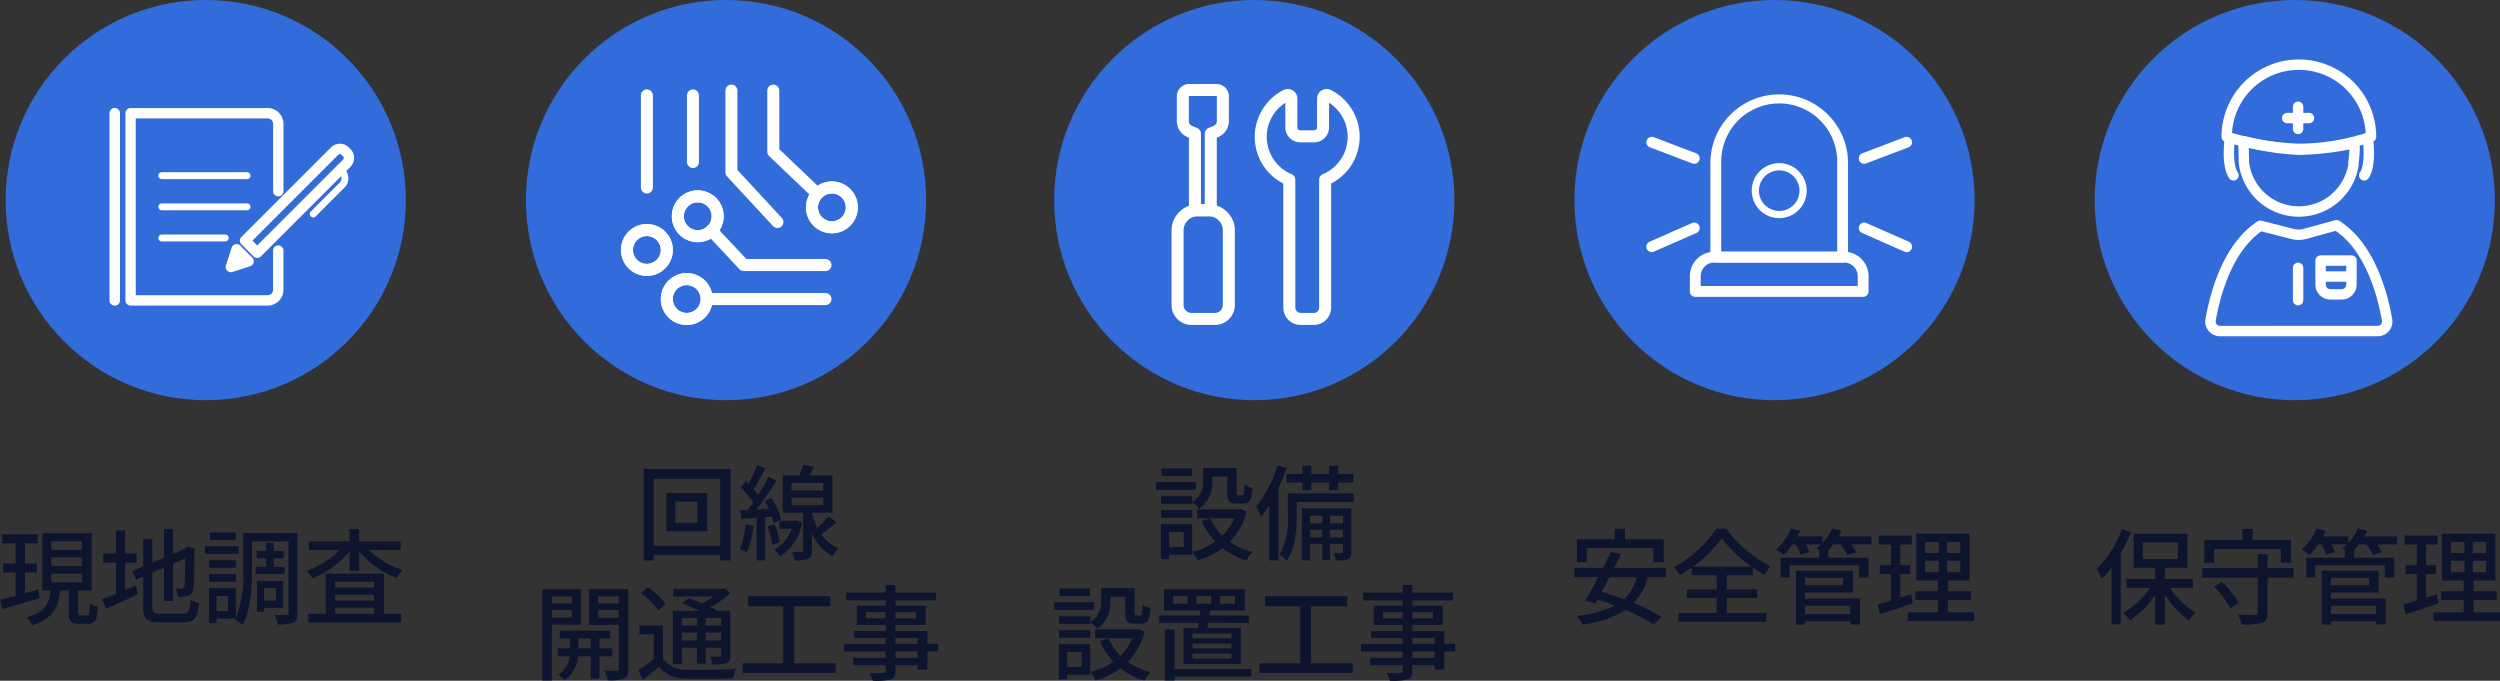 <svg xmlns="http://www.w3.org/2000/svg" width="312.349" height="85.053" viewBox="0 0 312.349 85.053">
  <rect x="0" y="0" width="312.349" height="85.053" fill="#333333" stroke="none"/>
  <g id="icon03_work" transform="translate(-1200.793 -1729)">
    <g id="icon03_3" transform="translate(-49.5 -240)">
      <circle id="楕円形_3" data-name="楕円形 3" cx="25" cy="25" r="25" transform="translate(1382 1969)" fill="#326cdb"/>
      <g id="グループ_42" data-name="グループ 42" transform="translate(1346.575 2099.021)">
        <g id="グループ_70" data-name="グループ 70" transform="translate(50.845 -118.774)">
          <g id="グループ_71" data-name="グループ 71" transform="translate(0 0)">
            <path id="パス_182" data-name="パス 182" d="M10.424,154.624H7.788a1.755,1.755,0,0,1-1.882-1.592v-9.659a2.566,2.566,0,0,1,2.751-2.326h.9a2.566,2.566,0,0,1,2.751,2.326v9.659A1.755,1.755,0,0,1,10.424,154.624Z" transform="translate(-5.906 -126.026)" fill="none" stroke="#fff" stroke-linecap="round" stroke-linejoin="round" stroke-width="1.5"/>
            <path id="パス_183" data-name="パス 183" d="M15.916,5.906h-3.19a.821.821,0,0,0-.905.693v3.27a1.441,1.441,0,0,0,.994,1.27l.515.211v9.577h1.981V11.35l.515-.211a1.441,1.441,0,0,0,.994-1.27V6.6A.821.821,0,0,0,15.916,5.906Z" transform="translate(-11.164 -5.906)" fill="none" stroke="#fff" stroke-linecap="round" stroke-linejoin="round" stroke-width="1.5"/>
            <path id="パス_184" data-name="パス 184" d="M110.971,16.745a5.805,5.805,0,0,0-3.176-5.177.446.446,0,0,0-.648.4v3.6a1.113,1.113,0,0,1-1.113,1.113H104.3a1.113,1.113,0,0,1-1.113-1.113v-3.6a.446.446,0,0,0-.648-.4,5.807,5.807,0,0,0,.391,10.534V38.079a1.414,1.414,0,0,0,1.414,1.414h1.649a1.414,1.414,0,0,0,1.414-1.414V22.1A5.807,5.807,0,0,0,110.971,16.745Z" transform="translate(-88.973 -10.895)" fill="none" stroke="#fff" stroke-linecap="round" stroke-linejoin="round" stroke-width="1.5"/>
          </g>
        </g>
      </g>
      <path id="パス_485" data-name="パス 485" d="M-7.839-6.994h-3.9v.936h3.9v-.169a4.544,4.544,0,0,1,.871.767,3.93,3.93,0,0,0,1.638-3.5v-.481h1.872v1.989c0,1.066.273,1.365,1.17,1.365h.832c.754,0,1.053-.4,1.131-1.95a2.716,2.716,0,0,1-.988-.442c-.026,1.2-.078,1.365-.273,1.365h-.507c-.182,0-.208-.052-.208-.351v-3.055H-6.474V-8.97A2.971,2.971,0,0,1-7.839-6.253Zm-3.9,2.678h3.9v-.949h-3.9Zm3.861-6.162h-3.809v.949h3.809Zm.494,1.716H-12.35V-7.8h4.966ZM-8.9-2.535V-.663h-1.82V-2.535Zm1.053-.975h-3.913V.858h1.04V.312h2.873ZM-1.82-5.395l-.221.039H-7.228v1.105h4.654A6.41,6.41,0,0,1-4.069-2.067,6.9,6.9,0,0,1-5.564-4.238L-6.643-3.9a9.2,9.2,0,0,0,1.69,2.574A8.891,8.891,0,0,1-7.839-.052a4.344,4.344,0,0,1,.65,1.066A9.75,9.75,0,0,0-4.056-.507,8.718,8.718,0,0,0-1.079,1.014,4.732,4.732,0,0,1-.3-.026,8.618,8.618,0,0,1-3.146-1.3,8.415,8.415,0,0,0-1.04-5.1ZM5.928-7.761H7.046v-.962h2.2v.962h1.144v-.962H12.3V-9.789H10.387v-1.027H9.243v1.027h-2.2v-1.027H5.928v1.027H3.952v1.066H5.928ZM2.821-10.855A15.107,15.107,0,0,1,.143-5.72a9.361,9.361,0,0,1,.6,1.274,11.6,11.6,0,0,0,1.04-1.43v6.89H2.925v-9a23.818,23.818,0,0,0,1.014-2.561Zm6.552,9v-.949H11v.949Zm-2.5,0v-.949H8.411v.949ZM8.411-4.576v.962H6.877v-.962Zm2.587,0v.962H9.373v-.962Zm1.04-.91H5.863v6.5H6.877V-1.053H8.411V.962h.962V-1.053H11v.975c0,.13-.039.169-.182.182s-.533.013-1,0a3.307,3.307,0,0,1,.286.923A3.96,3.96,0,0,0,11.635.858c.325-.169.4-.442.4-.923Zm.312-1.872H4.108v2.795A9.117,9.117,0,0,1,3.094.286a4.928,4.928,0,0,1,.884.754C5.031-.52,5.213-2.912,5.213-4.55V-6.292H12.35ZM-20.579,8.006h-3.9v.936h3.9V8.773a4.544,4.544,0,0,1,.871.767,3.93,3.93,0,0,0,1.638-3.5V5.562H-16.2V7.551c0,1.066.273,1.365,1.17,1.365h.832c.754,0,1.053-.4,1.131-1.95a2.716,2.716,0,0,1-.988-.442c-.026,1.2-.078,1.365-.273,1.365h-.507c-.182,0-.208-.052-.208-.351V4.483h-4.173V6.03a2.971,2.971,0,0,1-1.365,2.717Zm-3.9,2.678h3.9V9.735h-3.9Zm3.861-6.162h-3.809v.949h3.809Zm.494,1.716H-25.09V7.2h4.966Zm-1.521,6.227v1.872h-1.82V12.465Zm1.053-.975h-3.913v4.368h1.04v-.546h2.873ZM-14.56,9.6l-.221.039h-5.187v1.105h4.654a6.41,6.41,0,0,1-1.5,2.184A6.9,6.9,0,0,1-18.3,10.762l-1.079.338a9.2,9.2,0,0,0,1.69,2.574,8.891,8.891,0,0,1-2.886,1.274,4.344,4.344,0,0,1,.65,1.066A9.75,9.75,0,0,0-16.8,14.493a8.718,8.718,0,0,0,2.977,1.521,4.732,4.732,0,0,1,.78-1.04A8.618,8.618,0,0,1-15.886,13.7,8.415,8.415,0,0,0-13.78,9.9Zm7.241-4.147h1.846v.975H-7.319Zm-1.118.975h-1.781V5.458h1.781Zm4.069-.975H-2.5v.975H-4.368Zm1.43,5.291H-7.813v-.6h4.875Zm0,1.261H-7.813V11.4h4.875Zm0,1.274H-7.813V12.66h4.875ZM-8.931,9.475V13.96h7.163V9.475h-4.2c.039-.195.078-.416.117-.65H-.767V7.9H-5.694c.026-.208.052-.416.091-.624h4.316V4.613H-11.375V7.278h4.537c-.013.208-.039.416-.065.624H-11.96v.923h4.927c-.026.234-.065.442-.1.65Zm8.476,5.109h-9.594V9.644h-1.222v6.383h1.222v-.494H-.455Zm7.462-.715V6.745h4.524V5.5H1.261V6.745H5.655v7.124H.572v1.209H12.207V13.869Zm15.431-.676H19.669v-.806h2.769Zm-2.769-2.5h2.769v.741H19.669ZM16,8.266v-.78h2.444v.78Zm6.227-.78v.78H19.669v-.78Zm2.782,3.952H23.66v-1.6H19.669V9.072h3.783V6.68H19.669V6.017h5.07V5.042h-5.07V4.093H18.447v.949H13.52v.975h4.927V6.68h-3.6V9.072h3.6v.767H14.508V10.7h3.939v.741h-5.2v.949h5.2v.806H14.391v.91h4.056v.689c0,.221-.078.286-.312.3-.208.013-.988.013-1.7-.013a3.735,3.735,0,0,1,.416.975,7.656,7.656,0,0,0,2.21-.169c.442-.169.611-.442.611-1.1V14.1h2.769v.559H23.66V12.387h1.352Z" transform="translate(1407.09 2038)" fill="#0c142e"/>
    </g>
    <g id="icon03_2" transform="translate(-32.5 -240)">
      <circle id="楕円形_2" data-name="楕円形 2" cx="25" cy="25" r="25" transform="translate(1299 1969)" fill="#326cdb"/>
      <g id="グループ_72" data-name="グループ 72" transform="translate(1311.056 1979.748)">
        <g id="グループ_75" data-name="グループ 75" transform="translate(13.618 0.571)">
          <path id="パス_185" data-name="パス 185" d="M167.29,18.811l-5.52-5.261V5.907" transform="translate(-156.536 -5.907)" fill="none" stroke="#fff" stroke-linecap="round" stroke-linejoin="round" stroke-width="1.5"/>
          <path id="パス_186" data-name="パス 186" d="M122.894,22.324l-5.749-6.206V5.907" transform="translate(-117.145 -5.907)" fill="none" stroke="#fff" stroke-linecap="round" stroke-linejoin="round" stroke-width="1.5"/>
        </g>
        <path id="パス_187" data-name="パス 187" d="M96.96,145.564H86.749l-4.056-4.331" transform="translate(-71.587 -123.199)" fill="none" stroke="#fff" stroke-linecap="round" stroke-linejoin="round" stroke-width="1.5"/>
        <path id="パス_196" data-name="パス 196" d="M16.859,0H2.232" transform="translate(8.513 26.613)" fill="none" stroke="#fff" stroke-linecap="round" stroke-width="1.5"/>
        <g id="グループ_74" data-name="グループ 74" transform="translate(0.571 1.171)">
          <line id="線_12" data-name="線 12" y2="11.503" transform="translate(2.488 0)" fill="none" stroke="#fff" stroke-linecap="round" stroke-linejoin="round" stroke-width="1.5"/>
          <line id="線_13" data-name="線 13" y2="8.323" transform="translate(8.242 0)" fill="none" stroke="#fff" stroke-linecap="round" stroke-linejoin="round" stroke-width="1.5"/>
          <path id="パス_188" data-name="パス 188" d="M60.083,121.055a2.488,2.488,0,1,0,2.488-2.488,2.488,2.488,0,0,0-2.488,2.488" transform="translate(-53.729 -105.954)" fill="none" stroke="#fff" stroke-width="1.5"/>
          <path id="パス_189" data-name="パス 189" d="M60.083,121.055a2.488,2.488,0,1,0,2.488-2.488A2.488,2.488,0,0,0,60.083,121.055Z" transform="translate(-53.729 -105.954)" fill="none" stroke="#fff" stroke-linecap="round" stroke-linejoin="round" stroke-width="1.5"/>
          <path id="パス_190" data-name="パス 190" d="M203,111.589a2.488,2.488,0,1,0,2.488-2.488A2.488,2.488,0,0,0,203,111.589" transform="translate(-179.885 -97.598)" fill="none" stroke="#fff" stroke-width="1.5"/>
          <path id="パス_191" data-name="パス 191" d="M203,111.589a2.488,2.488,0,1,0,2.488-2.488A2.488,2.488,0,0,0,203,111.589Z" transform="translate(-179.885 -97.598)" fill="none" stroke="#fff" stroke-linecap="round" stroke-linejoin="round" stroke-width="1.5"/>
          <path id="パス_192" data-name="パス 192" d="M5.906,156.963a2.488,2.488,0,1,0,2.488-2.488,2.488,2.488,0,0,0-2.488,2.488" transform="translate(-5.906 -137.65)" fill="none" stroke="#fff" stroke-width="1.5"/>
          <path id="パス_193" data-name="パス 193" d="M5.906,156.963a2.488,2.488,0,1,0,2.488-2.488A2.488,2.488,0,0,0,5.906,156.963Z" transform="translate(-5.906 -137.65)" fill="none" stroke="#fff" stroke-linecap="round" stroke-linejoin="round" stroke-width="1.5"/>
          <path id="パス_194" data-name="パス 194" d="M48.337,209.217a2.488,2.488,0,1,0,2.488-2.488,2.488,2.488,0,0,0-2.488,2.488" transform="translate(-43.36 -183.775)" fill="none" stroke="#fff" stroke-width="1.5"/>
          <path id="パス_195" data-name="パス 195" d="M48.337,209.217a2.488,2.488,0,1,0,2.488-2.488A2.488,2.488,0,0,0,48.337,209.217Z" transform="translate(-43.36 -183.775)" fill="none" stroke="#fff" stroke-linecap="round" stroke-linejoin="round" stroke-width="1.5"/>
        </g>
      </g>
      <path id="パス_484" data-name="パス 484" d="M-5.057-3.679H-7.826V-6.331h2.769ZM-8.97-7.4v4.771h5.122V-7.4ZM-10.543-.806V-9.178h8.307V-.806Zm-1.248-9.607V1.027h1.248v-.7h8.307v.7h1.3v-11.44ZM.949-3.471A9.952,9.952,0,0,1,.221-.429,6.184,6.184,0,0,1,1.1,0,11.855,11.855,0,0,0,1.95-3.3Zm3.3-.975a7.209,7.209,0,0,1,.234.793l.923-.429A10.608,10.608,0,0,0,4.2-6.773l-.858.364a9.761,9.761,0,0,1,.494.975L2.3-5.343C3.146-6.422,4.082-7.8,4.81-8.957l-1-.455A23.413,23.413,0,0,1,2.522-7.176a8.033,8.033,0,0,0-.572-.7c.468-.715,1.027-1.755,1.482-2.639l-1.066-.39A15.559,15.559,0,0,1,1.313-8.541c-.117-.117-.234-.234-.351-.338l-.611.806A12.449,12.449,0,0,1,1.9-6.24c-.234.338-.481.663-.7.949l-.91.052L.4-4.186c.572-.026,1.222-.078,1.924-.117V1.014H3.393v-5.4Zm-.559,1.2a8.782,8.782,0,0,1,.6,2.288l.923-.286a10.06,10.06,0,0,0-.65-2.262Zm3.64-.715-.169.026H5.174v1H6.708A4.747,4.747,0,0,1,4.524-.325a3.835,3.835,0,0,1,.754.832,6.192,6.192,0,0,0,2.717-4.2Zm-.65-2.86h3.965v.936H6.682Zm0-1.833h3.965v.936H6.682Zm4.641,4.173a13.262,13.262,0,0,1-1.417,1.43A8.876,8.876,0,0,1,9.23-4.849V-4.94h2.561V-9.607H8.918c.2-.338.4-.715.6-1.092l-1.365-.234A11.048,11.048,0,0,1,7.67-9.607H5.59V-4.94H8.138V-.208c0,.143-.039.182-.195.182s-.65.013-1.17,0a4.34,4.34,0,0,1,.312,1.04A4.4,4.4,0,0,0,8.775.832C9.152.663,9.23.351,9.23-.195V-2.327A6.209,6.209,0,0,0,11.817.494a4.651,4.651,0,0,1,.728-.975,5.2,5.2,0,0,1-2.132-1.755c.6-.429,1.287-1,1.9-1.534Zm-32.084,10v.871h-2.5V5.51Zm-2.5,2.652V7.213h2.5v.949Zm3.627.884V4.613h-4.823V16.027h1.2V9.046ZM-19.942,12V10.762H-18.4V12Zm4.238,1V12h-1.612V10.762h1.352V9.8h-6.305v.962h1.287V12H-22.5v1h1.482a3.149,3.149,0,0,1-1.43,2.275,4.115,4.115,0,0,1,.78.715,4.188,4.188,0,0,0,1.7-2.99H-18.4v2.8h1.079V13Zm-1.768-4.81V7.213H-14.9v.975ZM-14.9,5.51v.871h-2.574V5.51Zm1.2-.9h-4.927V9.072H-14.9v5.46c0,.2-.065.26-.26.273s-.871,0-1.534-.013a3.9,3.9,0,0,1,.39,1.2,5.116,5.116,0,0,0,2.041-.221c.429-.208.559-.559.559-1.222Zm8.567,3.6v.949H-7.007V8.214Zm3.029.949H-4.043V8.214h1.937Zm-1.937,1.859v-.975h1.937v.975Zm-2.964,0v-.975h1.872v.975Zm0,.91h1.872v2h1.092v-2h1.937v.91c0,.156-.052.208-.195.208s-.65.013-1.2-.013a3.314,3.314,0,0,1,.325.975,4.944,4.944,0,0,0,1.742-.169c.377-.169.468-.442.468-.988V7.317h-1.6c-.247-.143-.546-.3-.884-.455A12.853,12.853,0,0,0-.962,5.094l-.728-.585-.247.065H-8.086v.949h5.031a10.478,10.478,0,0,1-1.43.871c-.572-.247-1.17-.481-1.677-.663l-.78.65c.663.26,1.443.6,2.145.936H-8.138v6.656h1.131ZM-9.048,6.407a10.312,10.312,0,0,0-2.223-2.028l-.845.754A10,10,0,0,1-9.945,7.278Zm-.325,2.73h-2.938v1.118h1.781v3.107a20.277,20.277,0,0,1-1.937,1.352l.572,1.2c.728-.546,1.378-1.079,2-1.612A4.332,4.332,0,0,0-6.37,15.793c1.508.052,4.238.026,5.733-.039a6.013,6.013,0,0,1,.39-1.183c-1.651.117-4.641.156-6.11.091A3.419,3.419,0,0,1-9.373,13.3Zm16.38,4.732V6.745h4.524V5.5H1.261V6.745H5.655v7.124H.572v1.209H12.207V13.869Zm15.431-.676H19.669v-.806h2.769Zm-2.769-2.5h2.769v.741H19.669ZM16,8.266v-.78h2.444v.78Zm6.227-.78v.78H19.669v-.78Zm2.782,3.952H23.66v-1.6H19.669V9.072h3.783V6.68H19.669V6.017h5.07V5.042h-5.07V4.093H18.447v.949H13.52v.975h4.927V6.68h-3.6V9.072h3.6v.767H14.508V10.7h3.939v.741h-5.2v.949h5.2v.806H14.391v.91h4.056v.689c0,.221-.078.286-.312.3-.208.013-.988.013-1.7-.013a3.735,3.735,0,0,1,.416.975,7.656,7.656,0,0,0,2.21-.169c.442-.169.611-.442.611-1.1V14.1h2.769v.559H23.66V12.387h1.352Z" transform="translate(1325.5 2038)" fill="#0c142e"/>
    </g>
    <g id="icon03_5" transform="translate(120.5 -336)">
      <circle id="楕円形_5" data-name="楕円形 5" cx="25" cy="25" r="25" transform="translate(1342 2065)" fill="#326cdb"/>
      <g id="グループ_68" data-name="グループ 68" transform="translate(1354.709 2073.079)">
        <path id="パス_174" data-name="パス 174" d="M69.9,91.593a6.91,6.91,0,0,1-13.688-.261l-.058-2.694a34.49,34.49,0,0,0,6.945,1.07,35.717,35.717,0,0,0,6.8-.8c.305,0,0,2.424,0,2.424Z" transform="translate(-50.272 -79.08)" fill="none" stroke="#fff" stroke-linecap="round" stroke-linejoin="round" stroke-width="1.3"/>
        <path id="パス_175" data-name="パス 175" d="M26.748,192.743a1.187,1.187,0,0,0,1.233-1.336c-.759-4.4-2.6-9.511-6.322-11.886L17.7,180.609a2.949,2.949,0,0,1-1.508.014l-4.054-1.035c-3.65,2.4-5.468,7.457-6.22,11.82a1.187,1.187,0,0,0,1.233,1.336Z" transform="translate(-4.148 -159.463)" fill="none" stroke="#fff" stroke-linecap="round" stroke-linejoin="round" stroke-width="1.3"/>
        <path id="パス_176" data-name="パス 176" d="M40.427,90.624s-.336,2.859.514,4.042" transform="translate(-36.303 -80.836)" fill="none" stroke="#fff" stroke-linecap="round" stroke-linejoin="round" stroke-width="1.3"/>
        <path id="パス_177" data-name="パス 177" d="M187.227,90.624s.336,2.859-.514,4.042" transform="translate(-165.746 -80.836)" fill="none" stroke="#fff" stroke-linecap="round" stroke-linejoin="round" stroke-width="1.3"/>
        <path id="パス_179" data-name="パス 179" d="M47.032,16.43a35.766,35.766,0,0,1-9.015-1.508,9.015,9.015,0,0,1,18.03,0A29,29,0,0,1,47.032,16.43Z" transform="translate(-34.229 -5.907)" fill="none" stroke="#fff" stroke-linecap="round" stroke-linejoin="round" stroke-width="1.3"/>
        <line id="線_7" data-name="線 7" y2="2.763" transform="translate(12.707 5.261)" fill="none" stroke="#fff" stroke-linecap="round" stroke-linejoin="round" stroke-width="1.3"/>
        <line id="線_8" data-name="線 8" x2="2.717" transform="translate(11.349 6.671)" fill="none" stroke="#fff" stroke-linecap="round" stroke-linejoin="round" stroke-width="1.3"/>
        <path id="パス_181" data-name="パス 181" d="M142.151,221.982h-1.389a1.234,1.234,0,0,1-1.234-1.234v-2.99h3.858v2.99A1.234,1.234,0,0,1,142.151,221.982Z" transform="translate(-124.011 -193.282)" fill="none" stroke="#fff" stroke-linecap="round" stroke-linejoin="round" stroke-width="1.3"/>
        <line id="線_9" data-name="線 9" x2="3.16" transform="translate(15.883 26.471)" fill="none" stroke="#fff" stroke-linecap="round" stroke-linejoin="round" stroke-width="1.3"/>
        <line id="線_10" data-name="線 10" y2="4.039" transform="translate(12.707 25.387)" fill="none" stroke="#fff" stroke-linecap="round" stroke-linejoin="round" stroke-width="1.3"/>
      </g>
      <path id="パス_487" data-name="パス 487" d="M-22.1-10.868a13.891,13.891,0,0,1-3.172,4.979A7.155,7.155,0,0,1-24.6-4.667,13.882,13.882,0,0,0-23.387-6.11V1h1.144V-7.865A23.424,23.424,0,0,0-20.969-10.5Zm2.613,1.625h4.381V-7.15h-4.381Zm6.266,5.681V-4.654h-3.51V-6.071H-13.9v-4.238h-6.721v4.238h2.678v1.417h-3.588v1.092h2.951A9.532,9.532,0,0,1-21.944-.468a5.331,5.331,0,0,1,.832.962A10.578,10.578,0,0,0-17.94-2.652V1.04h1.209V-2.717A11.159,11.159,0,0,0-13.715.52a5.4,5.4,0,0,1,.845-.962,9.663,9.663,0,0,1-3.211-3.12ZM-10.582-8.4h8.346v1.716H-.962v-2.86h-4.8v-1.365H-7.046v1.365H-11.8v2.86h1.222Zm.013,4.693A12.012,12.012,0,0,1-8.554-1l1.04-.689A11.584,11.584,0,0,0-9.62-4.316ZM-.65-6.019H-3.9V-7.748H-5.135v1.729h-6.942v1.183h6.942V-.455c0,.221-.091.286-.351.286s-1.2.013-2.08-.013a5.613,5.613,0,0,1,.429,1.209,8.934,8.934,0,0,0,2.548-.2c.507-.2.689-.546.689-1.274V-4.836H-.65ZM9.659-1.313V-.286H4V-1.313ZM8.762-4.8v.923H4V-4.8ZM4-2.977H9.971V-5.694H2.86V1.04H4v-.4H9.659v.377h1.209V-2.223H4Zm8.281-6.994H8.177a7.6,7.6,0,0,0,.364-.728l-1.17-.286A5.758,5.758,0,0,1,6.188-9.152v-.819H3.029c.13-.234.247-.481.351-.715l-1.131-.3A7.149,7.149,0,0,1,.364-8.333a7.7,7.7,0,0,1,.988.663A8.087,8.087,0,0,0,2.431-8.983h.4A7.962,7.962,0,0,1,3.445-7.7l1.079-.325a7.056,7.056,0,0,0-.468-.962H6.019a5.49,5.49,0,0,1-.611.507c.117.052.26.13.416.208H5.759v.949H.936v2.483H2.067V-6.37h8.671v1.534h1.183V-7.319h-5v-.949H6.89a6.645,6.645,0,0,0,.624-.715h.923A6.194,6.194,0,0,1,9.256-7.67l1.131-.338a6.317,6.317,0,0,0-.624-.975h2.522Zm4.966,7.2c-.442.156-.91.3-1.352.442V-5.265h1.235V-6.383H15.9V-8.97h1.443v-1.118H13.208V-8.97h1.534v2.587h-1.4v1.118h1.4v3.3c-.624.195-1.2.351-1.664.481l.286,1.235c1.17-.377,2.678-.884,4.095-1.378Zm1.755-4.16h1.7V-5.5h-1.7Zm0-2.366h1.7v1.4h-1.7Zm4.394,1.4H21.736V-9.3H23.4Zm0,2.392H21.736v-1.43H23.4ZM21.84-.494V-2.041h2.886V-3.133H21.84V-4.472h2.717v-5.85H17.9v5.85h2.7v1.339H17.784v1.092H20.6V-.494h-3.77v1.1h8.307v-1.1Z" transform="translate(1367.5 2142)" fill="#0c142e"/>
    </g>
    <g id="icon03_4" transform="translate(138.5 -336)">
      <circle id="楕円形_4" data-name="楕円形 4" cx="25" cy="25" r="25" transform="translate(1259 2065)" fill="#326cdb"/>
      <g id="グループ_48" data-name="グループ 48" transform="translate(1267.994 2076.565)">
        <g id="グループ_54" data-name="グループ 54" transform="translate(0)">
          <path id="パス_151" data-name="パス 151" d="M46.829,21.234H30.989a.678.678,0,0,1-.677-.677V8.6a8.6,8.6,0,0,1,17.194,0v11.96a.677.677,0,0,1-.677.677M31.667,19.879H46.151V8.6a7.242,7.242,0,0,0-14.484,0Z" transform="translate(-22.315)" fill="#fff"/>
          <path id="パス_153" data-name="パス 153" d="M53.313,40.295a3.435,3.435,0,1,1,3.436-3.436,3.439,3.439,0,0,1-3.436,3.436m0-5.968a2.533,2.533,0,1,0,2.533,2.533,2.536,2.536,0,0,0-2.533-2.533" transform="translate(-36.719 -24.607)" fill="#fff"/>
          <path id="パス_154" data-name="パス 154" d="M42.231,81H21.256a.678.678,0,0,1-.677-.677v-1.9a3.064,3.064,0,0,1,3.06-3.06H39.848a3.064,3.064,0,0,1,3.06,3.06v1.9a.677.677,0,0,1-.677.677m-20.3-1.355h19.62V78.416a1.707,1.707,0,0,0-1.706-1.706H23.639a1.708,1.708,0,0,0-1.706,1.706Z" transform="translate(-15.15 -55.477)" fill="#fff"/>
          <path id="パス_155" data-name="パス 155" d="M.678,65.261a.677.677,0,0,1-.273-1.3l5.3-2.331a.677.677,0,0,1,.545,1.24L.95,65.2a.674.674,0,0,1-.272.058" transform="translate(0 -45.331)" fill="#fff"/>
          <path id="パス_156" data-name="パス 156" d="M5.977,24.333a.675.675,0,0,1-.24-.044l-5.3-2.013a.677.677,0,1,1,.481-1.266l5.3,2.013a.678.678,0,0,1-.241,1.311" transform="translate(0 -15.434)" fill="#fff"/>
          <path id="パス_157" data-name="パス 157" d="M106.551,65.261a.674.674,0,0,1-.272-.058l-5.3-2.331a.677.677,0,0,1,.545-1.24l5.3,2.331a.677.677,0,0,1-.273,1.3" transform="translate(-74.042 -45.331)" fill="#fff"/>
          <path id="パス_158" data-name="パス 158" d="M101.251,24.333a.678.678,0,0,1-.241-1.311l5.3-2.013a.677.677,0,1,1,.481,1.266l-5.3,2.013a.675.675,0,0,1-.24.044" transform="translate(-74.041 -15.434)" fill="#fff"/>
        </g>
      </g>
      <path id="パス_486" data-name="パス 486" d="M-23.27-8.515h8.32V-6.76h1.287V-9.633H-18.5V-10.92h-1.287v1.287h-4.719V-6.76h1.235Zm6.253,3.627a5.766,5.766,0,0,1-1.612,2.756c-.949-.364-1.9-.676-2.782-.936.312-.572.637-1.183.962-1.82Zm3.64,0V-6.045h-6.474c.3-.6.585-1.183.845-1.729l-1.261-.273c-.286.611-.624,1.3-.975,2h-3.575v1.157h2.977C-22.412-3.8-23-2.73-23.478-1.95l1.261.338.286-.507c.7.234,1.443.494,2.171.78A12.9,12.9,0,0,1-24.531-.065a4.912,4.912,0,0,1,.7,1.1A12.808,12.808,0,0,0-18.434-.806,23.57,23.57,0,0,1-14.9,1.027l.949-.988a24.748,24.748,0,0,0-3.471-1.7,7.637,7.637,0,0,0,1.781-3.224ZM-10.01-6.2A15.753,15.753,0,0,0-6.422-9.75,17.014,17.014,0,0,0-2.678-6.2Zm4.238,3.913h3.783V-3.341H-5.772V-5.135h3.25V-6.1a16.282,16.282,0,0,0,1.43.91A7.089,7.089,0,0,1-.3-6.253a15.383,15.383,0,0,1-5.564-4.693H-7.1A14.8,14.8,0,0,1-12.415-6.11a4.764,4.764,0,0,1,.767.975A15.34,15.34,0,0,0-10.153-6.1v.962h3.107v1.794h-3.718v1.053h3.718V-.4h-4.771V.689H-.845V-.4H-5.772Zm15.431.975V-.286H4V-1.313ZM8.762-4.8v.923H4V-4.8ZM4-2.977H9.971V-5.694H2.86V1.04H4v-.4H9.659v.377h1.209V-2.223H4Zm8.281-6.994H8.177a7.6,7.6,0,0,0,.364-.728l-1.17-.286A5.758,5.758,0,0,1,6.188-9.152v-.819H3.029c.13-.234.247-.481.351-.715l-1.131-.3A7.149,7.149,0,0,1,.364-8.333a7.7,7.7,0,0,1,.988.663A8.087,8.087,0,0,0,2.431-8.983h.4A7.962,7.962,0,0,1,3.445-7.7l1.079-.325a7.056,7.056,0,0,0-.468-.962H6.019a5.49,5.49,0,0,1-.611.507c.117.052.26.13.416.208H5.759v.949H.936v2.483H2.067V-6.37h8.671v1.534h1.183V-7.319h-5v-.949H6.89a6.645,6.645,0,0,0,.624-.715h.923A6.194,6.194,0,0,1,9.256-7.67l1.131-.338a6.317,6.317,0,0,0-.624-.975h2.522Zm4.966,7.2c-.442.156-.91.3-1.352.442V-5.265h1.235V-6.383H15.9V-8.97h1.443v-1.118H13.208V-8.97h1.534v2.587h-1.4v1.118h1.4v3.3c-.624.195-1.2.351-1.664.481l.286,1.235c1.17-.377,2.678-.884,4.095-1.378Zm1.755-4.16h1.7V-5.5h-1.7Zm0-2.366h1.7v1.4h-1.7Zm4.394,1.4H21.736V-9.3H23.4Zm0,2.392H21.736v-1.43H23.4ZM21.84-.494V-2.041h2.886V-3.133H21.84V-4.472h2.717v-5.85H17.9v5.85h2.7v1.339H17.784v1.092H20.6V-.494h-3.77v1.1h8.307v-1.1Z" transform="translate(1283.817 2142)" fill="#0c142e"/>
    </g>
    <g id="icon03_1" transform="translate(-17.5 -240)">
      <circle id="楕円形_1" data-name="楕円形 1" cx="25" cy="25" r="25" transform="translate(1219 1969)" fill="#326cdb"/>
      <g id="グループ_50" data-name="グループ 50" transform="translate(1231.98 1982.49)">
        <g id="グループ_52" data-name="グループ 52" transform="translate(0 0)">
          <path id="パス_159" data-name="パス 159" d="M25.626,24.721H8.5a.647.647,0,0,1-.647-.647V.689A.647.647,0,0,1,8.5.041H25.626A1.974,1.974,0,0,1,27.6,2.013v8.416a.647.647,0,0,1-1.295,0V2.013a.678.678,0,0,0-.677-.677H9.147v22.09H25.626a.678.678,0,0,0,.677-.677v-4.9a.647.647,0,1,1,1.295,0v4.9a1.974,1.974,0,0,1-1.972,1.972" transform="translate(-5.872 -0.031)" fill="#fff"/>
          <path id="パス_160" data-name="パス 160" d="M35.3,32.684H24.7a.432.432,0,1,1,0-.863H35.3a.432.432,0,1,1,0,.863" transform="translate(-18.147 -23.797)" fill="#fff"/>
          <path id="パス_161" data-name="パス 161" d="M35.3,48.133H24.7a.432.432,0,1,1,0-.863H35.3a.432.432,0,1,1,0,.863" transform="translate(-18.147 -35.351)" fill="#fff"/>
          <path id="パス_162" data-name="パス 162" d="M32.577,63.581H24.7a.432.432,0,1,1,0-.863h7.88a.432.432,0,1,1,0,.863" transform="translate(-18.147 -46.904)" fill="#fff"/>
          <path id="パス_164" data-name="パス 164" d="M66.759,31.984a.646.646,0,0,1-.458-.189l-1.516-1.516a.648.648,0,0,1,0-.916L75.974,18.175a1.576,1.576,0,0,1,2.229,0l.2.2a1.576,1.576,0,0,1,0,2.229L67.217,31.795a.646.646,0,0,1-.458.189m-.6-2.163.6.6,10.73-10.73a.281.281,0,0,0,0-.4l-.2-.2a.281.281,0,0,0-.4,0Z" transform="translate(-48.309 -13.247)" fill="#fff"/>
          <path id="パス_165" data-name="パス 165" d="M58.189,70.962a.648.648,0,0,1-.616-.847l.716-2.213a.648.648,0,0,1,1.074-.258l1.5,1.5a.647.647,0,0,1-.258,1.074l-2.213.716a.648.648,0,0,1-.2.032M59.2,69.307v0h0Z" transform="translate(-43.033 -50.446)" fill="#fff"/>
          <path id="パス_166" data-name="パス 166" d="M99.643,35.96a.432.432,0,0,1-.305-.737l3.611-3.611a.76.76,0,0,0,0-1.074.432.432,0,0,1,.61-.61,1.622,1.622,0,0,1,0,2.295l-3.611,3.611a.43.43,0,0,1-.305.126" transform="translate(-74.196 -22.287)" fill="#fff"/>
          <path id="パス_167" data-name="パス 167" d="M.648,24.69A.647.647,0,0,1,0,24.043V.647A.647.647,0,0,1,1.3.647v23.4a.647.647,0,0,1-.647.647" transform="translate(-0.001)" fill="#fff"/>
        </g>
      </g>
      <path id="パス_483" data-name="パス 483" d="M-20.423-3.354l-1.664.468V-5.473h1.469V-6.591h-1.469V-9.126h1.6v-1.118h-4.459v1.118h1.69v2.535h-1.56v1.118h1.56v2.912c-.728.195-1.4.377-1.95.494l.3,1.157c1.3-.377,3.029-.871,4.654-1.365ZM-18.8-5.33h3.848v1.092H-18.8Zm0-2.028h3.848v1.092H-18.8Zm0-2.015h3.848v1.079H-18.8ZM-15.132-.1c-.273,0-.325-.039-.325-.39v-2.73h1.7v-7.15h-6.175v7.15h1.066c-.195,1.625-.689,2.73-3.016,3.341a3.344,3.344,0,0,1,.676.988C-18.564.3-17.914-1.144-17.68-3.224h1.066V-.481c0,1.079.247,1.417,1.287,1.417H-14.2c.845,0,1.131-.429,1.235-2.093a3.112,3.112,0,0,1-1.014-.455C-14.014-.3-14.066-.1-14.339-.1Zm5.551-6.6h1.443V-7.852H-9.581v-2.886h-1.131v2.886h-1.6v1.144h1.6V-2.8c-.65.26-1.248.494-1.716.663l.468,1.209c1.157-.507,2.639-1.183,4-1.846l-.273-1.066c-.442.182-.91.377-1.352.572ZM-5.2-.325c-.832,0-.975-.143-.975-.871V-5.46l1.456-.624V-1.9h1.131V-6.565l1.508-.65c0,1.989-.026,3.2-.078,3.445-.052.273-.169.325-.338.325-.13,0-.481,0-.754-.013a3.733,3.733,0,0,1,.273,1.027,4.006,4.006,0,0,0,1.248-.143c.4-.1.624-.39.689-.936.078-.507.1-2.275.1-4.706l.052-.208-.845-.325-.208.169-.234.182-1.417.6v-3.094H-4.719v3.575l-1.456.611V-9.672H-7.319v3.445l-1.352.572.455,1.079.9-.39v3.757c0,1.56.455,1.963,2.054,1.963h2.977C-.871.754-.507.169-.338-1.625A3.225,3.225,0,0,1-1.4-2.08c-.1,1.417-.234,1.755-.949,1.755ZM4.238-10.478H1v.949H4.238ZM4.6-8.762H.39V-7.8H4.6ZM4.264-6.994H.923v.936H4.264ZM.923-4.316H4.264v-.949H.923ZM6.747-6.175v.91h3.627v-.91H9V-7.254h1.235v-.91H9v-1H8.034v1H6.851v.91H8.034v1.079ZM9.269-3.536V-1.95H7.787V-3.536Zm.9,2.483V-4.42H6.9V-.572h.884v-.481Zm-6.89.39H1.859V-2.535H3.276ZM11.96-10.4H5.187v4.706A14.094,14.094,0,0,1,4.251.234V-3.51H.9V.858h.962V.286H4.225L4.147.429a4.952,4.952,0,0,1,.949.663C6.136-.78,6.279-3.679,6.279-5.694V-9.36h4.563V-.416c0,.195-.065.247-.26.247A13.941,13.941,0,0,1,9.126-.182a5.348,5.348,0,0,1,.338,1.2A4.955,4.955,0,0,0,11.44.793c.39-.195.52-.572.52-1.209Zm4.706,9.321h4.862v.767H16.666Zm4.862-3.237v.728H16.666v-.728Zm0,2.366H16.666V-2.7h4.862Zm1.235-3.38H15.5V-.312H13.325V.78H24.908V-.312H22.763Zm2.08-2.964V-9.347H19.669v-1.56h-1.2v1.56H13.39v1.053h3.861a10.811,10.811,0,0,1-4.173,2.626,4.259,4.259,0,0,1,.754.936,11.57,11.57,0,0,0,4.641-3.406v2.444h1.2V-8.112A11.4,11.4,0,0,0,24.349-4.8a4.675,4.675,0,0,1,.78-.975,10.756,10.756,0,0,1-4.264-2.522Z" transform="translate(1243.5 2046)" fill="#0c142e"/>
    </g>
  </g>
</svg>
